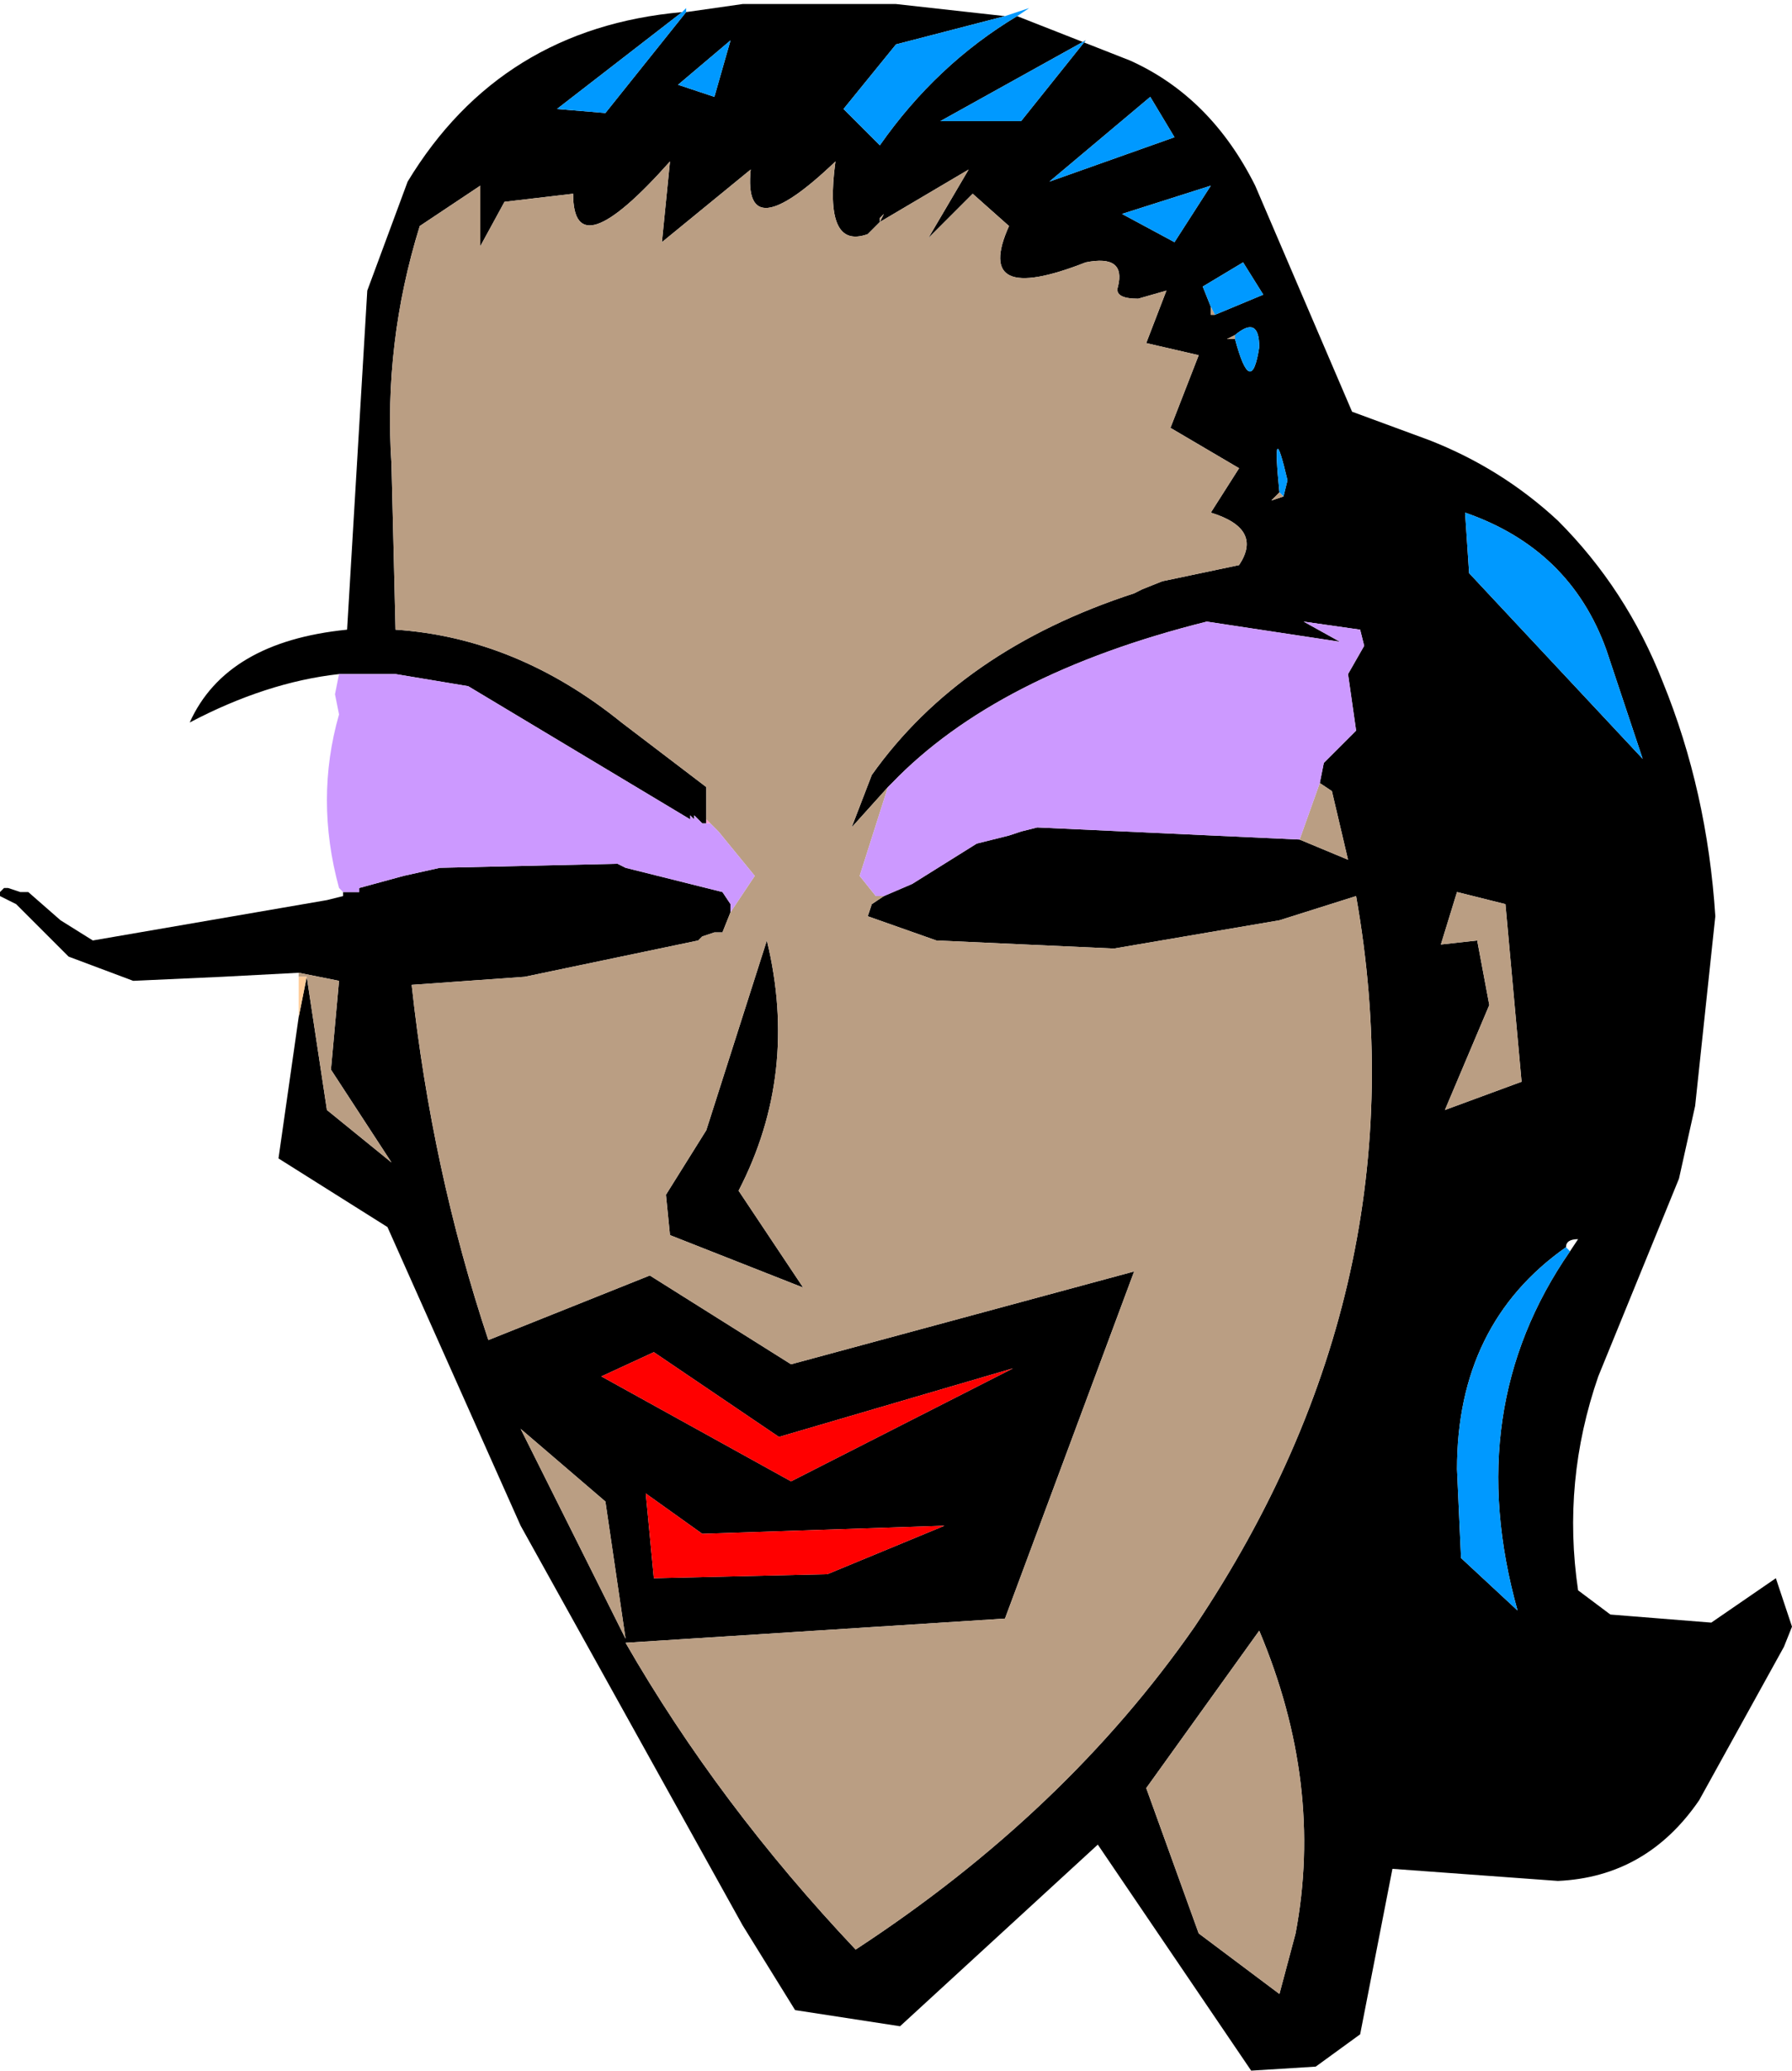 <?xml version="1.0" encoding="UTF-8" standalone="no"?>
<svg xmlns:xlink="http://www.w3.org/1999/xlink" height="25.65px" width="22.2px" xmlns="http://www.w3.org/2000/svg">
  <g transform="matrix(1.0, 0.0, 0.0, 1.0, 12.5, 11.55)">
    <path d="M2.05 -9.85 L1.75 -10.35 0.5 -9.3 2.05 -9.85 M-0.05 -11.35 L-1.4 -11.0 -2.05 -10.2 -1.6 -9.75 Q-0.9 -10.75 0.1 -11.35 L1.5 -10.8 Q2.5 -10.35 3.05 -9.25 L4.25 -6.45 5.2 -6.1 Q6.1 -5.75 6.8 -5.1 7.65 -4.25 8.1 -3.1 8.65 -1.75 8.75 -0.2 L8.5 2.15 8.3 3.05 7.3 5.5 Q6.85 6.8 7.05 8.15 L7.45 8.45 8.7 8.55 9.5 8.0 9.7 8.6 9.6 8.85 8.55 10.75 Q7.9 11.7 6.8 11.75 L4.75 11.6 4.35 13.65 3.8 14.05 3.0 14.1 1.1 11.3 -1.35 13.55 -2.65 13.35 -3.3 12.3 -6.05 7.35 -7.7 3.65 -9.05 2.8 -8.8 1.05 -8.7 0.55 -8.45 2.2 -7.65 2.85 -8.4 1.7 -8.3 0.6 -8.8 0.5 -9.75 0.55 -10.85 0.6 -11.65 0.3 -12.3 -0.35 -12.5 -0.45 -12.5 -0.5 -12.45 -0.55 -12.4 -0.55 -12.25 -0.5 -12.15 -0.5 -11.75 -0.15 -11.35 0.1 -8.45 -0.4 -8.25 -0.45 -8.25 -0.5 -8.2 -0.5 -8.05 -0.5 -8.05 -0.55 -7.5 -0.7 -7.05 -0.8 -4.85 -0.85 -4.75 -0.8 -3.55 -0.5 -3.45 -0.35 -3.45 -0.25 -3.55 0.0 -3.65 0.0 -3.8 0.05 -3.85 0.1 -6.0 0.55 -7.4 0.65 Q-7.15 2.95 -6.45 5.05 L-4.45 4.25 -2.7 5.35 1.55 4.2 -0.05 8.5 -4.75 8.8 Q-3.6 10.8 -1.9 12.6 0.7 10.9 2.3 8.6 5.15 4.35 4.3 -0.45 L3.35 -0.15 1.3 0.2 -0.9 0.1 -1.75 -0.2 -1.7 -0.35 -1.55 -0.45 -1.2 -0.6 -0.4 -1.1 0.0 -1.2 0.15 -1.25 0.35 -1.3 3.6 -1.15 4.2 -0.9 4.0 -1.75 3.85 -1.85 3.9 -2.1 4.3 -2.5 4.2 -3.2 4.4 -3.55 4.35 -3.75 3.65 -3.85 4.1 -3.6 2.45 -3.85 Q-0.15 -3.2 -1.45 -1.85 L-1.5 -1.8 -1.95 -1.3 -1.7 -1.95 Q-0.6 -3.5 1.55 -4.2 L1.65 -4.25 1.9 -4.35 2.85 -4.55 Q3.15 -5.0 2.5 -5.2 L2.85 -5.75 2.0 -6.25 2.35 -7.15 1.7 -7.3 1.95 -7.95 1.6 -7.85 Q1.3 -7.85 1.35 -8.0 1.45 -8.4 0.95 -8.3 -0.45 -7.75 0.0 -8.75 L-0.45 -9.15 -1.0 -8.6 -0.5 -9.45 -1.6 -8.8 -1.75 -8.65 Q-2.3 -8.45 -2.15 -9.55 -3.3 -8.45 -3.2 -9.45 L-4.3 -8.55 -4.2 -9.55 Q-5.4 -8.2 -5.4 -9.15 L-6.25 -9.05 -6.55 -8.5 -6.55 -9.25 -7.3 -8.75 Q-7.75 -7.3 -7.65 -5.8 L-7.6 -3.75 Q-6.1 -3.65 -4.8 -2.6 L-3.75 -1.8 -3.75 -1.4 -3.75 -1.35 -3.8 -1.35 -3.9 -1.45 -3.9 -1.4 -3.95 -1.45 -3.95 -1.4 -6.7 -3.05 -7.6 -3.2 -8.25 -3.2 -8.3 -3.2 Q-9.2 -3.1 -10.15 -2.6 -9.7 -3.6 -8.2 -3.75 L-7.95 -7.95 -7.45 -9.3 Q-6.3 -11.2 -4.05 -11.4 L-5.6 -10.2 -5.0 -10.15 -4.0 -11.4 -3.3 -11.5 -2.8 -11.5 -2.85 -11.5 -1.9 -11.5 -1.4 -11.5 -0.05 -11.35 M1.4 -8.9 L2.05 -8.55 2.5 -9.25 1.4 -8.9 M0.15 -10.05 L0.95 -11.05 -0.85 -10.05 0.15 -10.05 M2.55 -7.65 L3.15 -7.9 2.9 -8.3 2.4 -8.0 2.5 -7.75 2.5 -7.65 2.55 -7.65 M2.8 -7.35 Q3.0 -6.6 3.1 -7.25 3.1 -7.65 2.8 -7.4 L2.7 -7.35 2.8 -7.35 M3.35 -5.45 L3.25 -5.35 3.4 -5.4 3.45 -5.6 Q3.25 -6.45 3.35 -5.45 M6.15 -0.35 L5.55 -0.5 5.35 0.15 5.8 0.1 5.95 0.9 5.4 2.2 6.35 1.85 6.15 -0.35 M5.65 -5.2 L5.7 -4.45 7.85 -2.15 7.4 -3.5 Q6.95 -4.75 5.65 -5.2 M6.95 3.95 L7.05 3.8 Q6.9 3.8 6.9 3.9 5.55 4.85 5.55 6.65 L5.6 7.75 6.3 8.4 Q5.6 5.9 6.95 3.95 M3.1 8.65 L1.7 10.6 2.35 12.4 3.35 13.15 3.55 12.4 Q3.9 10.55 3.1 8.65 M-4.1 -10.5 L-3.65 -10.35 -3.45 -11.05 -4.1 -10.5 M-1.6 -8.8 L-1.55 -8.9 -1.6 -8.85 -1.6 -8.8 M-4.25 3.25 L-3.75 2.45 -3.0 0.1 Q-2.6 1.75 -3.35 3.2 L-2.55 4.4 -4.2 3.75 -4.25 3.25 M-4.75 8.75 L-5.0 7.05 -6.05 6.15 -4.75 8.75 M-2.85 6.25 L-4.4 5.2 -5.05 5.5 -2.7 6.8 0.05 5.4 -2.85 6.25 M-2.25 7.95 L-0.8 7.35 -3.8 7.45 -4.5 6.95 -4.4 8.0 -2.25 7.95" fill="#000000" fill-rule="evenodd" stroke="none"/>
    <path d="M2.05 -9.85 L0.5 -9.3 1.75 -10.35 2.05 -9.85 M-0.05 -11.35 L0.25 -11.45 0.1 -11.35 Q-0.9 -10.75 -1.6 -9.75 L-2.05 -10.2 -1.4 -11.0 -0.05 -11.35 M-4.05 -11.4 L-4.0 -11.45 -4.0 -11.4 -5.0 -10.15 -5.6 -10.2 -4.05 -11.4 M0.15 -10.05 L-0.85 -10.05 0.95 -11.05 0.15 -10.05 M1.4 -8.9 L2.5 -9.25 2.05 -8.55 1.4 -8.9 M2.5 -7.75 L2.4 -8.0 2.9 -8.3 3.15 -7.9 2.55 -7.65 2.5 -7.75 M2.8 -7.35 L2.8 -7.4 Q3.1 -7.65 3.1 -7.25 3.0 -6.6 2.8 -7.35 M3.35 -5.45 Q3.25 -6.45 3.45 -5.6 L3.4 -5.4 3.35 -5.45 M5.65 -5.2 Q6.95 -4.75 7.4 -3.5 L7.85 -2.15 5.7 -4.45 5.65 -5.2 M6.95 3.95 Q5.6 5.9 6.3 8.4 L5.6 7.75 5.55 6.65 Q5.55 4.85 6.9 3.9 L6.95 3.95 M-4.1 -10.5 L-3.45 -11.05 -3.65 -10.35 -4.1 -10.5" fill="#0099ff" fill-rule="evenodd" stroke="none"/>
    <path d="M-8.8 0.55 L-8.8 0.5 -8.3 0.6 -8.4 1.7 -7.65 2.85 -8.45 2.2 -8.7 0.55 -8.8 0.55 M-3.75 -1.4 L-3.75 -1.8 -4.8 -2.6 Q-6.1 -3.65 -7.6 -3.75 L-7.65 -5.8 Q-7.75 -7.3 -7.3 -8.75 L-6.55 -9.25 -6.55 -8.5 -6.25 -9.05 -5.4 -9.15 Q-5.4 -8.2 -4.2 -9.55 L-4.3 -8.55 -3.2 -9.45 Q-3.3 -8.45 -2.15 -9.55 -2.3 -8.45 -1.75 -8.65 L-1.6 -8.8 -0.5 -9.45 -1.0 -8.6 -0.45 -9.15 0.0 -8.75 Q-0.45 -7.75 0.95 -8.3 1.45 -8.4 1.35 -8.0 1.3 -7.85 1.6 -7.85 L1.95 -7.95 1.7 -7.3 2.35 -7.15 2.0 -6.25 2.85 -5.75 2.5 -5.2 Q3.15 -5.0 2.85 -4.55 L1.9 -4.35 1.65 -4.25 1.55 -4.2 Q-0.6 -3.5 -1.7 -1.95 L-1.95 -1.3 -1.5 -1.8 -1.85 -0.7 -1.65 -0.45 -1.55 -0.45 -1.7 -0.35 -1.75 -0.2 -0.9 0.1 1.3 0.2 3.35 -0.15 4.3 -0.45 Q5.15 4.35 2.3 8.6 0.7 10.9 -1.9 12.6 -3.6 10.8 -4.75 8.8 L-0.05 8.5 1.55 4.2 -2.7 5.35 -4.45 4.25 -6.45 5.05 Q-7.15 2.95 -7.4 0.65 L-6.0 0.55 -3.85 0.1 -3.8 0.05 -3.65 0.0 -3.55 0.0 -3.45 -0.25 -3.15 -0.7 -3.6 -1.25 -3.7 -1.35 -3.75 -1.4 M3.85 -1.85 L4.0 -1.75 4.2 -0.9 3.6 -1.15 3.85 -1.85 M2.5 -7.75 L2.55 -7.65 2.5 -7.65 2.5 -7.75 M2.8 -7.4 L2.8 -7.35 2.7 -7.35 2.8 -7.4 M3.4 -5.4 L3.25 -5.35 3.35 -5.45 3.4 -5.4 M6.15 -0.35 L6.35 1.85 5.4 2.2 5.95 0.9 5.8 0.1 5.35 0.15 5.55 -0.5 6.15 -0.35 M3.1 8.65 Q3.9 10.55 3.55 12.4 L3.35 13.15 2.35 12.4 1.7 10.6 3.1 8.65 M-1.6 -8.8 L-1.6 -8.85 -1.55 -8.9 -1.6 -8.8 M-4.25 3.25 L-4.2 3.75 -2.55 4.4 -3.35 3.2 Q-2.6 1.75 -3.0 0.1 L-3.75 2.45 -4.25 3.25 M-4.75 8.75 L-6.05 6.15 -5.0 7.05 -4.75 8.75" fill="#ba9e83" fill-rule="evenodd" stroke="none"/>
    <path d="M-8.8 1.05 L-8.8 0.55 -8.7 0.55 -8.8 1.05" fill="#ffcc99" fill-rule="evenodd" stroke="none"/>
    <path d="M-3.75 -1.4 L-3.7 -1.35 -3.75 -1.35 -3.75 -1.4" fill="#ff99cc" fill-rule="evenodd" stroke="none"/>
    <path d="M-2.25 7.95 L-4.4 8.0 -4.5 6.95 -3.8 7.45 -0.8 7.35 -2.25 7.95 M-2.85 6.25 L0.05 5.4 -2.7 6.8 -5.05 5.5 -4.4 5.2 -2.85 6.25" fill="#ff0000" fill-rule="evenodd" stroke="none"/>
    <path d="M-8.25 -0.5 L-8.3 -0.55 Q-8.6 -1.65 -8.3 -2.7 L-8.35 -2.95 -8.3 -3.2 -8.25 -3.2 -7.6 -3.2 -6.7 -3.05 -3.95 -1.4 -3.95 -1.45 -3.9 -1.4 -3.9 -1.45 -3.8 -1.35 -3.75 -1.35 -3.7 -1.35 -3.6 -1.25 -3.15 -0.7 -3.45 -0.25 -3.45 -0.35 -3.55 -0.5 -4.75 -0.8 -4.85 -0.85 -7.05 -0.8 -7.5 -0.7 -8.05 -0.55 -8.05 -0.5 -8.2 -0.5 -8.25 -0.5 M-1.55 -0.45 L-1.65 -0.45 -1.85 -0.7 -1.5 -1.8 -1.45 -1.85 Q-0.15 -3.2 2.45 -3.85 L4.1 -3.6 3.65 -3.85 4.35 -3.75 4.4 -3.55 4.2 -3.2 4.3 -2.5 3.9 -2.1 3.85 -1.85 3.6 -1.15 0.35 -1.3 0.15 -1.25 0.0 -1.2 -0.4 -1.1 -1.2 -0.6 -1.55 -0.45" fill="#cc99ff" fill-rule="evenodd" stroke="none"/>
  </g>
</svg>
